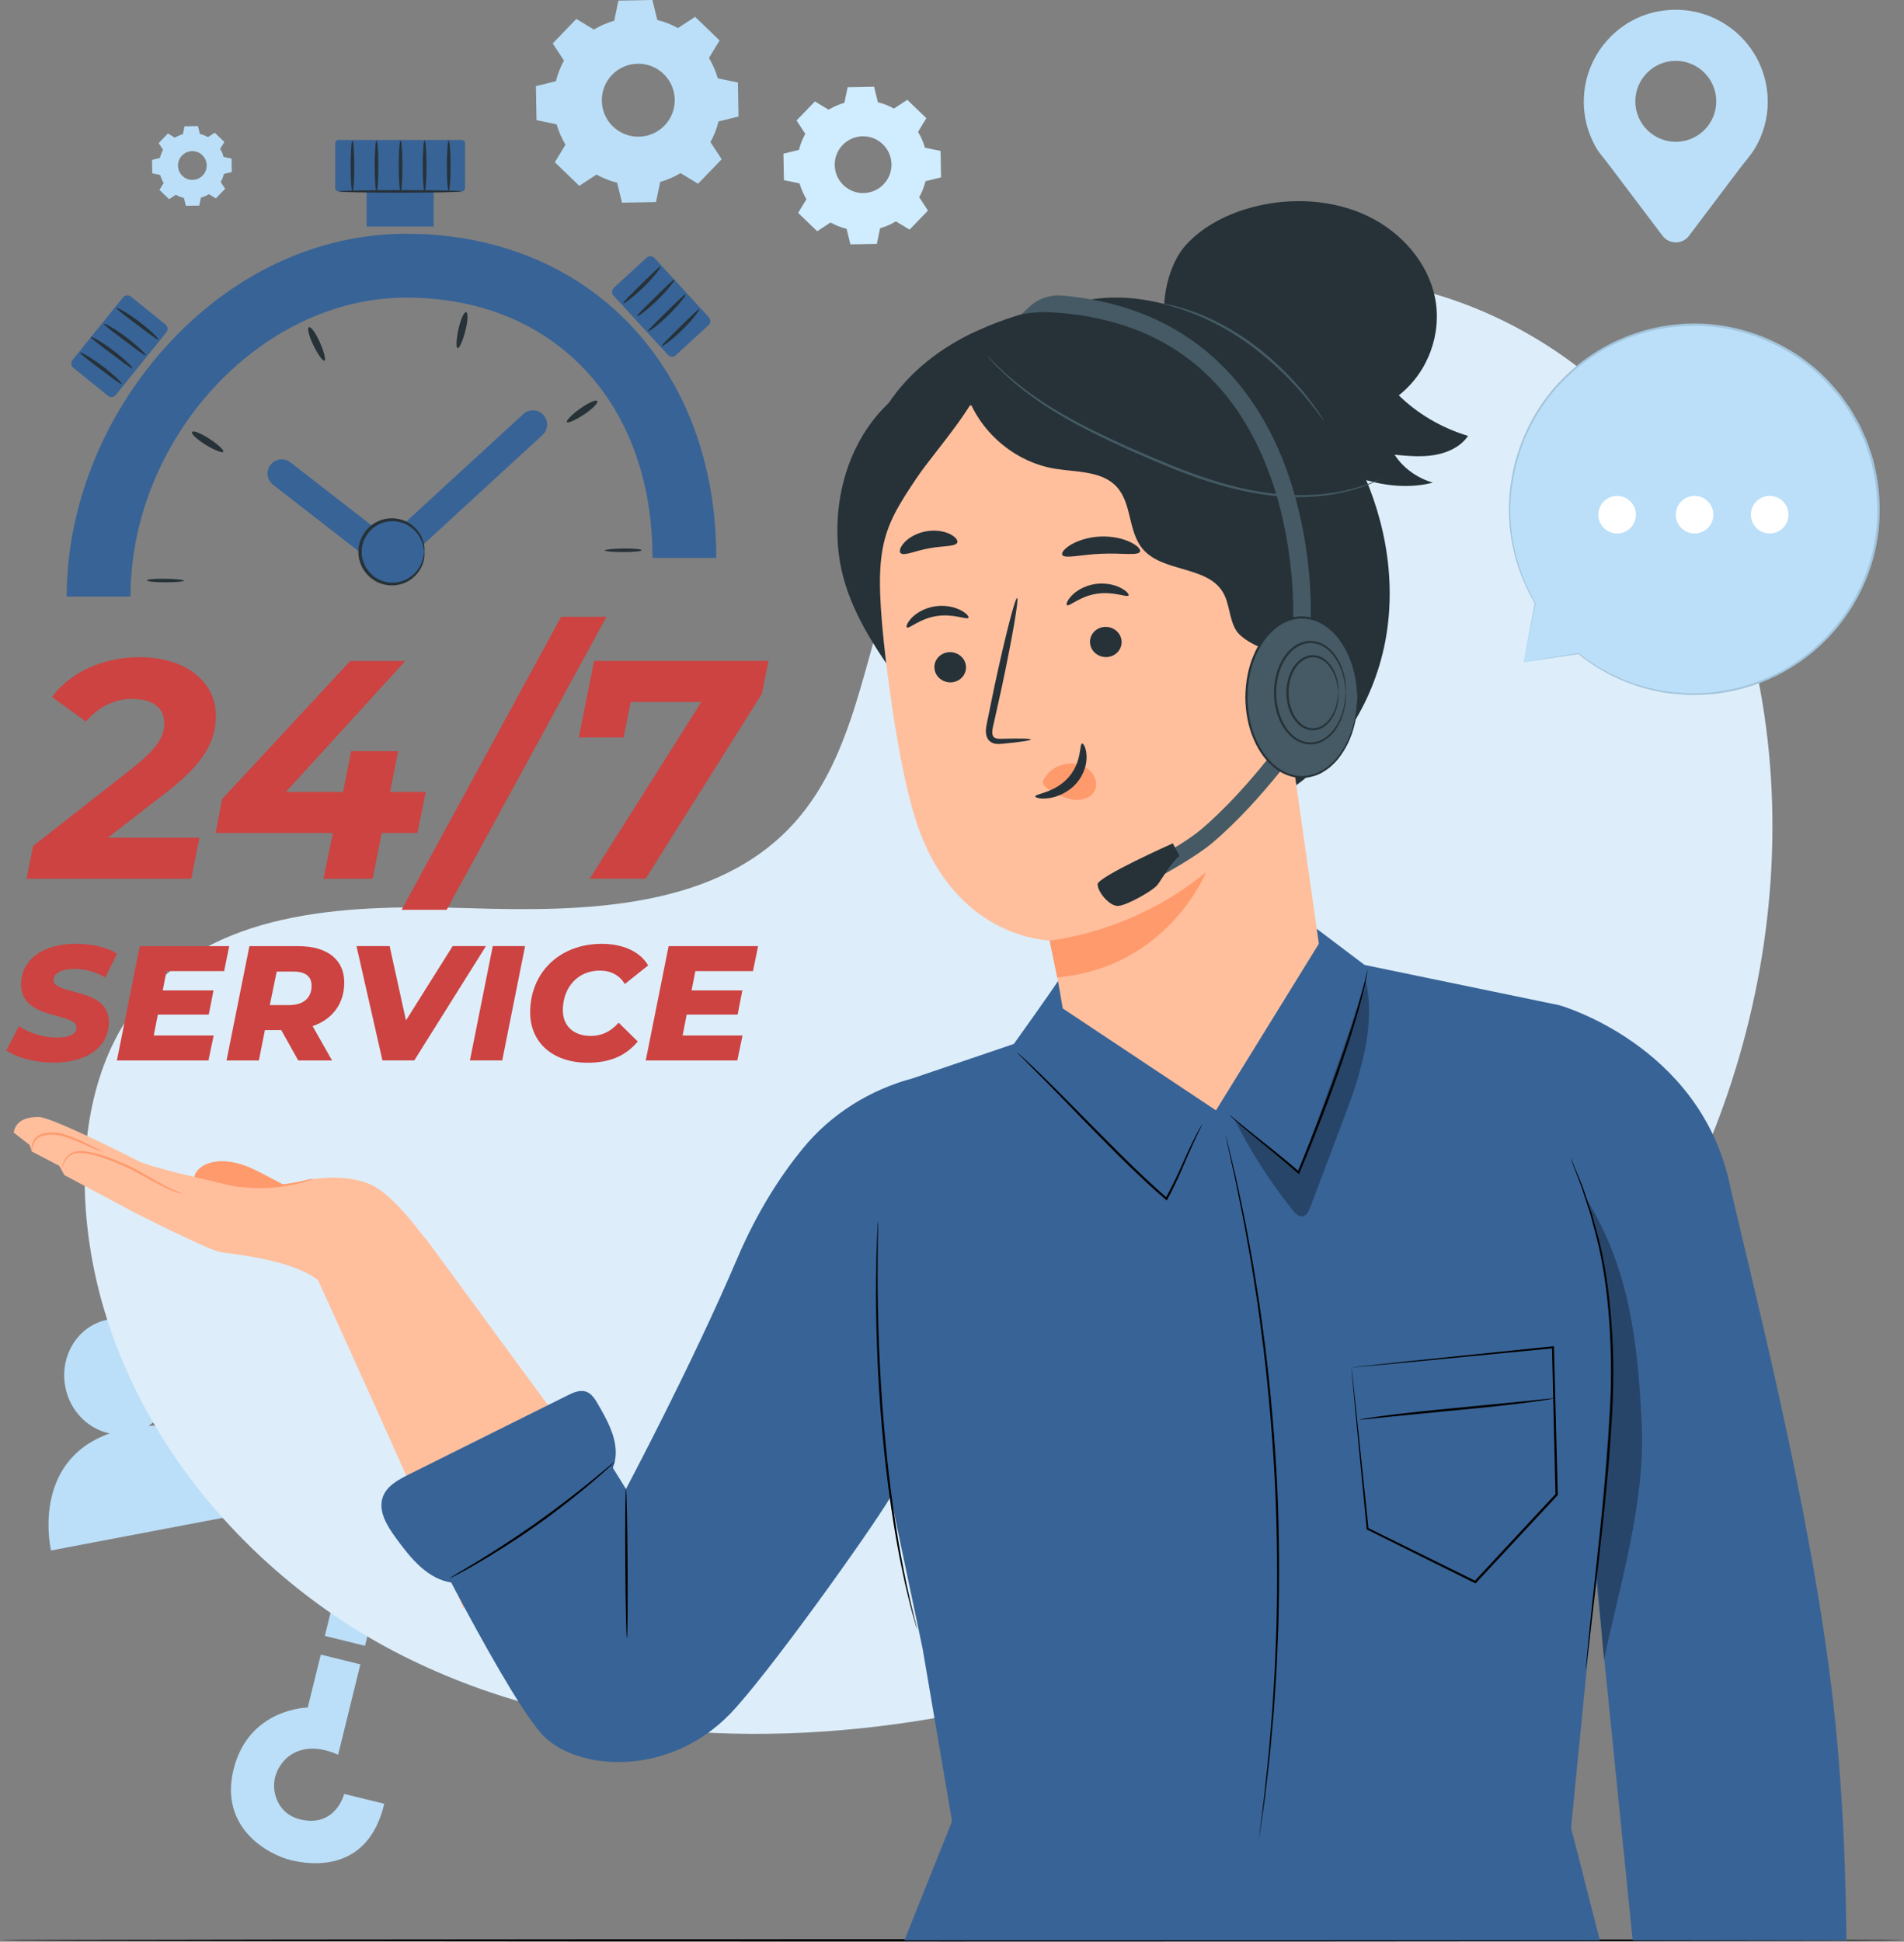 <svg width="360" height="367" viewBox="0 0 360 367" fill="none" xmlns="http://www.w3.org/2000/svg">
<rect x="0" y="0" width="360" height="367" fill="#808080" stroke="none"/>
<g clip-path="url(#clip0_92_97)">
<path d="M112.291 5.589C113.508 4.852 114.8 4.298 116.133 3.917L116.928 0.116L123.354 0L124.281 3.776C125.631 4.107 126.939 4.62 128.181 5.308L131.427 3.18L136.056 7.643L134.044 10.963C134.781 12.181 135.335 13.472 135.716 14.805L139.517 15.6L139.633 22.026L135.857 22.953C135.526 24.303 135.012 25.611 134.325 26.853L136.453 30.099L131.99 34.728L128.67 32.716C127.452 33.453 126.161 34.008 124.827 34.389L124.033 38.189L117.607 38.305L116.68 34.529C115.33 34.198 114.022 33.685 112.779 32.998L109.534 35.126L104.905 30.662L106.917 27.342C106.18 26.125 105.625 24.833 105.244 23.5L101.444 22.705L101.328 16.279L105.104 15.352C105.435 14.002 105.948 12.694 106.635 11.452L104.507 8.206L108.97 3.577L112.291 5.589ZM115.719 14.151C113.078 16.892 113.152 21.256 115.893 23.906C118.634 26.547 122.998 26.473 125.647 23.732C128.289 20.991 128.214 16.627 125.473 13.977C122.733 11.336 118.369 11.41 115.719 14.151Z" fill="#BBDFF8"/>
<path d="M113.815 218.844C114.518 218.421 115.264 218.098 116.034 217.883L116.489 215.689L120.199 215.622L120.729 217.8C121.507 217.991 122.261 218.289 122.981 218.686L124.852 217.461L127.519 220.036L126.359 221.949C126.782 222.653 127.105 223.398 127.32 224.168L129.514 224.623L129.58 228.333L127.403 228.863C127.212 229.641 126.914 230.395 126.517 231.115L127.742 232.986L125.167 235.653L123.254 234.494C122.55 234.916 121.805 235.239 121.035 235.454L120.58 237.648L116.87 237.715L116.34 235.537C115.562 235.346 114.808 235.048 114.088 234.651L112.216 235.876L109.55 233.301L110.709 231.388C110.287 230.685 109.964 229.939 109.749 229.169L107.555 228.714L107.488 225.004L109.666 224.474C109.856 223.696 110.155 222.942 110.552 222.222L109.327 220.351L111.902 217.684L113.815 218.844ZM115.794 223.779C114.27 225.36 114.311 227.877 115.893 229.401C117.474 230.925 119.992 230.883 121.515 229.302C123.039 227.72 122.998 225.203 121.416 223.679C119.834 222.156 117.317 222.197 115.794 223.779Z" fill="#E0E0E0"/>
<path d="M33.064 26.025C33.544 25.736 34.049 25.52 34.579 25.371L34.894 23.872L37.427 23.831L37.792 25.313C38.322 25.446 38.835 25.645 39.324 25.918L40.599 25.081L42.42 26.837L41.626 28.145C41.915 28.625 42.131 29.131 42.28 29.66L43.779 29.975L43.82 32.509L42.338 32.873C42.205 33.403 42.007 33.917 41.733 34.405L42.569 35.68L40.814 37.502L39.506 36.707C39.026 36.997 38.52 37.212 37.99 37.361L37.676 38.86L35.142 38.901L34.778 37.419C34.248 37.287 33.734 37.088 33.246 36.815L31.971 37.651L30.149 35.896L30.944 34.587C30.654 34.107 30.439 33.602 30.29 33.072L28.791 32.757L28.75 30.224L30.232 29.859C30.364 29.329 30.563 28.816 30.836 28.327L30 27.052L31.755 25.23L33.064 26.025ZM34.413 29.395C33.37 30.472 33.403 32.194 34.48 33.238C35.556 34.281 37.278 34.248 38.322 33.171C39.365 32.095 39.332 30.373 38.255 29.329C37.179 28.286 35.457 28.319 34.413 29.395Z" fill="#BBDFF8"/>
<path d="M156.666 20.734C157.61 20.163 158.62 19.732 159.655 19.434L160.268 16.478L165.269 16.387L165.99 19.326C167.041 19.583 168.06 19.981 169.02 20.519L171.546 18.863L175.148 22.341L173.583 24.924C174.154 25.868 174.585 26.878 174.883 27.913L177.839 28.526L177.93 33.528L174.991 34.248C174.734 35.3 174.336 36.318 173.798 37.279L175.454 39.804L171.977 43.406L169.393 41.841C168.449 42.412 167.439 42.843 166.404 43.141L165.791 46.097L160.79 46.188L160.069 43.249C159.018 42.992 157.999 42.594 157.039 42.056L154.513 43.712L150.911 40.235L152.476 37.651C151.905 36.707 151.474 35.697 151.176 34.662L148.22 34.049L148.129 29.048L151.068 28.327C151.325 27.276 151.723 26.257 152.261 25.297L150.605 22.771L154.083 19.169L156.666 20.734ZM159.332 27.4C157.271 29.528 157.337 32.931 159.465 34.985C161.593 37.047 164.996 36.98 167.05 34.852C169.112 32.724 169.045 29.321 166.917 27.267C164.789 25.206 161.386 25.272 159.332 27.4Z" fill="#D0ECFF"/>
<path d="M288.863 144.162C290.08 143.425 291.372 142.871 292.705 142.49L293.5 138.689L299.917 138.573L300.845 142.341C302.194 142.672 303.503 143.185 304.745 143.872L307.991 141.744L312.611 146.208L310.599 149.528C311.336 150.745 311.891 152.037 312.272 153.37L316.072 154.165L316.188 160.582L312.421 161.51C312.089 162.851 311.576 164.168 310.889 165.402L313.017 168.648L308.554 173.268L305.233 171.256C304.016 171.993 302.724 172.548 301.391 172.929L300.596 176.729L294.179 176.845L293.251 173.078C291.91 172.746 290.593 172.233 289.36 171.546L286.114 173.674L281.493 169.211L283.505 165.89C282.768 164.673 282.214 163.381 281.833 162.048L278.032 161.253L277.916 154.836L281.684 153.908C282.015 152.567 282.528 151.25 283.215 150.017L281.087 146.771L285.551 142.15L288.871 144.162H288.863ZM292.283 152.716C289.641 155.457 289.716 159.812 292.456 162.454C295.197 165.095 299.553 165.021 302.194 162.28C304.836 159.539 304.761 155.184 302.02 152.542C299.28 149.901 294.924 149.975 292.283 152.716Z" fill="#E0E0E0"/>
<path d="M334.24 19.235C334.24 8.529 324.56 0.083 313.481 2.161C306.509 3.469 300.952 9.166 299.727 16.155C298.965 20.527 299.868 24.634 301.855 28.021H301.847L301.896 28.087C302.567 29.213 303.395 30.017 304.24 31.192L314.342 44.565C315.601 46.23 318.101 46.23 319.352 44.565L329.28 31.408C329.28 31.408 331.135 29.197 331.805 28.062L331.838 28.013C333.354 25.429 334.24 22.44 334.24 19.227V19.235ZM316.851 26.804C312.628 26.804 309.2 23.376 309.2 19.153C309.2 14.93 312.628 11.502 316.851 11.502C321.074 11.502 324.502 14.93 324.502 19.153C324.502 23.376 321.074 26.804 316.851 26.804Z" fill="#BBDFF8"/>
<path d="M28.087 269.495C31.524 267.201 33.428 262.829 32.567 258.283C31.433 252.33 25.984 248.363 20.403 249.423C14.822 250.483 11.212 256.172 12.346 262.125C13.224 266.713 16.66 270.091 20.743 270.927C5.656 276.293 9.647 293.053 9.647 293.053L46.445 286.064C46.445 286.064 43.961 268.824 28.096 269.495H28.087Z" fill="#BBDFF8"/>
<path d="M72.653 340.93L65.076 339.067C65.076 339.067 63.511 345.426 56.87 343.911C53.425 343.124 52.2 340.442 51.902 338.537C51.554 336.326 52.374 334.115 53.955 332.534C55.761 330.729 59.048 329.503 63.933 331.656L68.14 314.582L60.654 312.735L58.187 322.738C58.187 322.738 47.016 322.862 44.16 334.438C41.427 345.518 50.726 350.535 54.982 351.579C58.236 352.382 69.506 354.32 72.653 340.922V340.93Z" fill="#BBDFF8"/>
<path d="M61.421 309.202L69.019 311.074L70.768 303.975L63.17 302.103L61.421 309.202Z" fill="#BBDFF8"/>
<path d="M321.604 96.343L319.683 93.18C303.519 66.55 274.306 50.494 243.494 52.44C239.536 52.688 235.595 53.227 231.703 54.063C203.69 60.058 179.321 81.239 169.219 108.366C163.282 124.322 161.617 142.688 150.348 155.349C135.675 171.827 110.767 172.349 88.865 171.662C66.964 170.983 42.04 171.562 27.433 188.107C18.291 198.465 15.385 213.205 16.122 227.083C18.076 263.823 43.671 296.671 76.23 313C108.788 329.329 147.118 330.795 182.749 323.608C232.663 313.547 280.135 285.915 308.67 243.229C337.204 200.552 344.424 142.399 321.595 96.335L321.604 96.343Z" fill="#DDEEFA"/>
<path d="M360 366.74C360 366.856 279.407 366.956 180.008 366.956C80.61 366.956 0 366.856 0 366.74C0 366.624 80.577 366.525 180.008 366.525C279.44 366.525 360 366.624 360 366.74Z" fill="black"/>
<path d="M20.42 158.33H37.701L36.169 166.089H5.018L6.252 159.912L25.007 145.214C29.652 141.513 31.06 139.335 31.06 136.627C31.06 133.919 29.006 132.098 25.007 132.098C21.711 132.098 18.54 133.63 16.246 136.387L9.837 131.742C13.133 127.212 19.302 124.215 26.415 124.215C35.117 124.215 40.814 128.86 40.814 135.269C40.814 140.146 38.579 144.262 31.35 149.851L20.411 158.314L20.42 158.33Z" fill="#CC4341"/>
<path d="M78.921 157.444H72.164L70.458 166.089H61.168L62.931 157.444H40.765L41.998 151.035L66.219 124.935H76.627L54.055 149.685H64.869L66.401 141.985H75.278L73.746 149.685H80.502L78.913 157.444H78.921Z" fill="#CC4341"/>
<path d="M106.081 116.588H114.667L84.452 171.968H75.932L106.089 116.588H106.081Z" fill="#CC4341"/>
<path d="M145.297 124.935L144.063 131.104L122.078 166.081H111.496L132.603 132.686H119.255L117.905 139.384H109.442L112.324 124.919H145.305L145.297 124.935Z" fill="#CC4341"/>
<path d="M1.176 198.548L3.585 193.977C5.78 195.368 8.305 196.105 10.781 196.105C13.257 196.105 14.482 195.368 14.482 194.193C14.482 191.295 3.991 192.893 3.991 186.103C3.991 181.441 7.974 178.385 14.367 178.385C17.422 178.385 20.204 179.031 22.142 180.24L19.923 184.778C18.225 183.701 16.122 183.138 13.994 183.138C11.46 183.138 10.102 184.066 10.102 185.233C10.069 188.198 20.593 186.5 20.593 193.166C20.593 197.795 16.519 200.85 10.193 200.85C6.492 200.85 3.122 199.865 1.184 198.54L1.176 198.548Z" fill="#CC4341"/>
<path d="M31.482 183.552L30.77 187.196H40.367L39.473 191.766H29.843L29.073 195.716H40.4L39.415 200.436H22.101L26.423 178.832H43.34L42.379 183.552H31.482Z" fill="#CC4341"/>
<path d="M59.105 193.953L62.782 200.436H56.389L53.177 194.698H50.088L48.945 200.436H42.834L47.157 178.832H56.389C61.913 178.832 65.092 181.391 65.092 185.713C65.092 189.696 62.873 192.661 59.105 193.953ZM55.528 183.643H52.316L51.016 189.97H54.659C57.342 189.97 58.915 188.67 58.915 186.293C58.915 184.471 57.615 183.635 55.52 183.635L55.528 183.643Z" fill="#CC4341"/>
<path d="M91.88 178.824L78.333 200.428H72.313L67.403 178.824H73.671L76.76 192.868L85.587 178.824H91.88Z" fill="#CC4341"/>
<path d="M93.171 178.824H99.282L94.96 200.428H88.849L93.171 178.824Z" fill="#CC4341"/>
<path d="M100.243 191.361C100.243 183.859 105.766 178.394 113.789 178.394C117.772 178.394 121.01 179.843 122.558 182.468L118.145 185.987C117.126 184.347 115.553 183.453 113.392 183.453C109.194 183.453 106.42 186.699 106.42 190.955C106.42 193.853 108.399 195.799 111.695 195.799C113.64 195.799 115.429 195.062 116.969 193.298L120.579 196.851C118.145 199.782 114.965 200.867 111.107 200.867C104.474 200.867 100.243 197.008 100.243 191.361Z" fill="#CC4341"/>
<path d="M131.476 183.552L130.764 187.196H140.361L139.467 191.766H129.837L129.067 195.716H140.394L139.409 200.436H122.095L126.417 178.832H143.334L142.374 183.552H131.476Z" fill="#CC4341"/>
<path d="M24.675 112.755H12.611C12.611 95.962 19.409 78.788 31.258 65.639C43.729 51.802 59.917 44.184 76.826 44.184C111.33 44.184 135.434 69.373 135.434 105.443H123.37C123.37 76.023 104.664 56.249 76.826 56.249C48.987 56.249 24.675 83.177 24.675 112.755Z" fill="#386396"/>
<path d="M31.292 109.393C33.221 109.426 34.778 109.583 34.778 109.757C34.778 109.923 33.213 110.063 31.283 110.063C29.354 110.063 27.797 109.906 27.797 109.699C27.797 109.5 29.362 109.36 31.292 109.393Z" fill="#263238"/>
<path d="M39.622 82.953C41.237 84.005 42.396 85.098 42.214 85.388C42.032 85.678 40.549 85.09 38.91 84.088C37.27 83.078 36.103 81.993 36.318 81.653C36.533 81.314 38.016 81.902 39.622 82.953Z" fill="#263238"/>
<path d="M60.489 64.728C61.267 66.492 61.656 68.032 61.35 68.173C61.043 68.314 60.116 67.022 59.271 65.291C58.427 63.561 58.038 62.012 58.41 61.846C58.774 61.673 59.71 62.964 60.489 64.728Z" fill="#263238"/>
<path d="M87.98 62.559C87.499 64.43 86.845 65.879 86.522 65.805C86.2 65.73 86.266 64.14 86.68 62.252C87.085 60.373 87.74 58.915 88.137 59.015C88.534 59.106 88.46 60.696 87.98 62.567V62.559Z" fill="#263238"/>
<path d="M110.436 78.333C108.83 79.401 107.372 80.047 107.19 79.774C107 79.5 108.117 78.366 109.683 77.24C111.248 76.114 112.697 75.468 112.928 75.799C113.16 76.13 112.042 77.273 110.444 78.333H110.436Z" fill="#263238"/>
<path d="M117.83 104.35C115.901 104.35 114.336 104.209 114.336 104.035C114.336 103.861 115.893 103.704 117.822 103.679C119.751 103.654 121.316 103.795 121.316 103.994C121.316 104.193 119.76 104.35 117.83 104.35Z" fill="#263238"/>
<path d="M73.53 107.927C72.951 107.927 72.371 107.737 71.891 107.364L51.62 91.615C50.453 90.704 50.237 89.023 51.148 87.855C52.059 86.688 53.74 86.472 54.907 87.383L73.381 101.733L98.934 78.275C100.019 77.265 101.717 77.331 102.727 78.416C103.737 79.5 103.671 81.198 102.586 82.208L75.368 107.215C74.855 107.687 74.201 107.935 73.538 107.935L73.53 107.927Z" fill="#386396"/>
<path d="M87.284 26.448H64.033C63.671 26.448 63.378 26.741 63.378 27.102V35.523C63.378 35.884 63.671 36.177 64.033 36.177H87.284C87.645 36.177 87.938 35.884 87.938 35.523V27.102C87.938 26.741 87.645 26.448 87.284 26.448Z" fill="#386396"/>
<path d="M82.001 31.308H69.307V42.818H82.001V31.308Z" fill="#386396"/>
<path d="M23.256 56.224L13.721 68.033C13.35 68.492 13.422 69.165 13.881 69.535L20.401 74.8C20.86 75.171 21.532 75.099 21.903 74.64L31.438 62.831C31.809 62.372 31.737 61.7 31.278 61.329L24.758 56.064C24.299 55.694 23.627 55.766 23.256 56.224Z" fill="#386396"/>
<path d="M87.284 36.177C87.284 36.31 82.076 36.426 75.658 36.426C69.241 36.426 64.033 36.318 64.033 36.177C64.033 36.036 69.241 35.929 75.658 35.929C82.076 35.929 87.284 36.036 87.284 36.177Z" fill="#263238"/>
<path d="M23.044 72.603C22.912 72.752 21.156 71.41 18.987 69.779C16.817 68.14 15.046 66.823 15.153 66.657C15.252 66.5 17.215 67.568 19.401 69.224C21.595 70.872 23.16 72.462 23.036 72.603H23.044Z" fill="#263238"/>
<path d="M25.057 69.63C24.924 69.779 23.169 68.438 20.999 66.806C18.83 65.167 17.058 63.85 17.165 63.685C17.265 63.528 19.227 64.596 21.413 66.252C23.608 67.9 25.172 69.489 25.048 69.63H25.057Z" fill="#263238"/>
<path d="M27.54 67.146C27.408 67.295 25.652 65.954 23.483 64.322C21.314 62.683 19.541 61.366 19.649 61.201C19.749 61.043 21.711 62.111 23.897 63.768C26.091 65.415 27.656 67.005 27.532 67.146H27.54Z" fill="#263238"/>
<path d="M29.942 64.173C29.809 64.322 28.054 62.981 25.884 61.35C23.715 59.71 21.943 58.394 22.051 58.228C22.15 58.071 24.112 59.139 26.298 60.795C28.493 62.443 30.058 64.033 29.933 64.173H29.942Z" fill="#263238"/>
<path d="M134.022 59.959L123.758 48.778C123.36 48.343 122.684 48.314 122.249 48.713L116.076 54.38C115.641 54.779 115.612 55.455 116.011 55.889L126.275 67.071C126.674 67.505 127.35 67.534 127.784 67.135L133.958 61.469C134.392 61.07 134.421 60.394 134.022 59.959Z" fill="#386396"/>
<path d="M117.847 57.317C117.723 57.168 119.305 55.628 121.242 53.723C123.18 51.827 124.745 50.27 124.894 50.395C125.035 50.519 123.693 52.299 121.731 54.22C119.777 56.141 117.971 57.458 117.847 57.317Z" fill="#263238"/>
<path d="M120.48 59.76C120.356 59.611 121.937 58.071 123.875 56.166C125.813 54.27 127.378 52.713 127.527 52.837C127.667 52.962 126.326 54.742 124.364 56.663C122.409 58.584 120.604 59.901 120.48 59.76Z" fill="#263238"/>
<path d="M122.575 62.584C122.451 62.434 124.033 60.894 125.97 58.99C127.908 57.094 129.473 55.537 129.622 55.661C129.763 55.785 128.421 57.566 126.459 59.487C124.505 61.408 122.699 62.724 122.575 62.584Z" fill="#263238"/>
<path d="M125.159 65.399C125.034 65.25 126.616 63.71 128.554 61.805C130.491 59.909 132.056 58.352 132.205 58.476C132.346 58.601 131.005 60.381 129.042 62.302C127.088 64.223 125.283 65.54 125.159 65.399Z" fill="#263238"/>
<path d="M66.641 36.161C66.45 36.161 66.293 34.016 66.293 31.366C66.293 28.716 66.45 26.572 66.641 26.572C66.831 26.572 66.989 28.716 66.989 31.366C66.989 34.016 66.831 36.161 66.641 36.161Z" fill="#263238"/>
<path d="M71.195 36.161C71.004 36.161 70.847 34.016 70.847 31.366C70.847 28.716 71.004 26.572 71.195 26.572C71.385 26.572 71.543 28.716 71.543 31.366C71.543 34.016 71.385 36.161 71.195 36.161Z" fill="#263238"/>
<path d="M75.741 36.161C75.55 36.161 75.393 34.016 75.393 31.366C75.393 28.716 75.55 26.572 75.741 26.572C75.931 26.572 76.089 28.716 76.089 31.366C76.089 34.016 75.931 36.161 75.741 36.161Z" fill="#263238"/>
<path d="M80.287 36.161C80.097 36.161 79.939 34.016 79.939 31.366C79.939 28.716 80.097 26.572 80.287 26.572C80.478 26.572 80.635 28.716 80.635 31.366C80.635 34.016 80.478 36.161 80.287 36.161Z" fill="#263238"/>
<path d="M84.841 36.161C84.651 36.161 84.494 34.016 84.494 31.366C84.494 28.716 84.651 26.572 84.841 26.572C85.032 26.572 85.189 28.716 85.189 31.366C85.189 34.016 85.032 36.161 84.841 36.161Z" fill="#263238"/>
<path d="M78.449 108.62C80.822 106.247 80.822 102.399 78.449 100.025C76.075 97.651 72.227 97.651 69.853 100.025C67.48 102.399 67.48 106.247 69.853 108.62C72.227 110.994 76.075 110.994 78.449 108.62Z" fill="#386396"/>
<path d="M80.229 104.325C80.171 104.325 80.179 103.787 79.922 102.868C79.666 101.974 79.045 100.665 77.695 99.663C76.387 98.661 74.25 98.106 72.18 98.877C70.127 99.589 68.363 101.766 68.388 104.317C68.363 106.859 70.135 109.045 72.18 109.757C74.25 110.535 76.387 109.981 77.695 108.97C79.045 107.969 79.666 106.669 79.922 105.766C80.179 104.855 80.171 104.309 80.229 104.309C80.254 104.309 80.262 104.441 80.27 104.698C80.278 104.954 80.254 105.335 80.154 105.816C79.964 106.768 79.376 108.184 77.96 109.31C76.594 110.436 74.267 111.107 71.982 110.279C69.713 109.534 67.734 107.124 67.758 104.3C67.734 101.477 69.713 99.075 71.982 98.322C74.267 97.502 76.594 98.173 77.96 99.291C79.376 100.417 79.964 101.833 80.154 102.785C80.254 103.265 80.278 103.646 80.27 103.911C80.27 104.168 80.245 104.3 80.229 104.3V104.325Z" fill="#263238"/>
<path d="M288.084 125.159L298.468 123.519C303.329 127.436 309.299 130.102 315.948 130.947C335.067 133.365 352.531 119.801 354.949 100.657C357.367 81.513 343.828 64.024 324.709 61.606C305.589 59.188 288.126 72.752 285.708 91.896C284.698 99.895 286.478 107.588 290.279 114.03L290.262 114.013L288.076 125.159H288.084Z" fill="#BBDFF8"/>
<path d="M288.084 125.159C288.084 125.159 288.118 124.927 288.209 124.455C288.3 123.966 288.432 123.262 288.606 122.335C288.962 120.431 289.492 117.64 290.179 113.997C290.188 113.947 290.237 113.914 290.287 113.922C290.304 113.922 290.32 113.939 290.337 113.947L290.353 113.964L290.213 114.079C287.919 110.213 285.609 104.615 285.327 97.618C285.253 95.879 285.327 94.066 285.534 92.203C285.84 90.356 286.089 88.418 286.71 86.514C287.811 82.672 289.649 78.755 292.332 75.186C295.007 71.609 298.534 68.38 302.741 65.929C306.947 63.478 311.841 61.813 317.041 61.308C322.233 60.778 327.706 61.499 332.848 63.469C337.966 65.448 342.826 68.62 346.577 72.967L347.993 74.623C348.432 75.195 348.83 75.799 349.244 76.387C350.121 77.53 350.751 78.83 351.471 80.055C351.835 80.668 352.076 81.347 352.374 81.984C352.647 82.639 352.986 83.26 353.202 83.939C353.624 85.288 354.171 86.588 354.419 87.963C355.727 93.387 355.702 98.976 354.543 104.126C353.359 109.285 351.016 113.972 347.985 117.855C344.946 121.739 341.228 124.811 337.278 126.989C333.329 129.175 329.172 130.466 325.181 131.021C323.185 131.344 321.231 131.344 319.343 131.361C317.463 131.203 315.642 131.137 313.928 130.781C307.03 129.489 301.83 126.401 298.402 123.602L298.468 123.619C295.081 124.132 292.481 124.521 290.701 124.794C289.84 124.919 289.177 125.018 288.722 125.084C288.283 125.15 288.068 125.175 288.068 125.175C288.068 125.175 288.308 125.126 288.755 125.051C289.219 124.977 289.881 124.861 290.751 124.712C292.506 124.422 295.09 123.991 298.435 123.445C298.46 123.445 298.485 123.445 298.501 123.461C301.938 126.219 307.121 129.258 313.969 130.508C315.667 130.856 317.48 130.914 319.343 131.063C321.206 131.038 323.152 131.03 325.123 130.698C329.073 130.135 333.188 128.843 337.088 126.674C340.988 124.513 344.665 121.457 347.654 117.615C350.643 113.773 352.962 109.136 354.121 104.035C355.255 98.935 355.28 93.42 353.98 88.062C353.732 86.704 353.185 85.413 352.779 84.088C352.572 83.425 352.233 82.804 351.96 82.158C351.662 81.529 351.421 80.858 351.065 80.254C350.353 79.037 349.732 77.761 348.863 76.627C348.449 76.047 348.06 75.451 347.621 74.888L346.23 73.257C342.528 68.959 337.726 65.829 332.675 63.867C327.599 61.921 322.192 61.201 317.058 61.722C311.924 62.219 307.08 63.85 302.915 66.268C298.741 68.686 295.255 71.874 292.597 75.402C289.931 78.937 288.101 82.796 287 86.605C286.379 88.493 286.13 90.414 285.816 92.244C285.592 94.091 285.518 95.887 285.584 97.618C285.832 104.557 288.093 110.138 290.337 113.997C290.362 114.038 290.345 114.096 290.304 114.121C290.27 114.146 290.221 114.137 290.188 114.104L290.171 114.088L290.328 114.038C289.6 117.64 289.037 120.406 288.656 122.285C288.465 123.221 288.316 123.933 288.217 124.422C288.118 124.902 288.06 125.159 288.06 125.159H288.084Z" fill="#A2C4DC"/>
<path d="M331.052 97.278C331.052 95.316 332.642 93.726 334.604 93.726C336.567 93.726 338.156 95.316 338.156 97.278C338.156 99.241 336.567 100.831 334.604 100.831C332.642 100.831 331.052 99.241 331.052 97.278Z" fill="white"/>
<path d="M316.851 97.278C316.851 95.316 318.44 93.726 320.403 93.726C322.365 93.726 323.955 95.316 323.955 97.278C323.955 99.241 322.365 100.831 320.403 100.831C318.44 100.831 316.851 99.241 316.851 97.278Z" fill="white"/>
<path d="M302.683 99.059C301.706 97.361 302.286 95.192 303.983 94.207C305.681 93.229 307.85 93.809 308.835 95.507C309.812 97.204 309.233 99.374 307.535 100.359C305.838 101.336 303.668 100.756 302.683 99.059Z" fill="white"/>
<path d="M54.601 224.408C52.415 223.373 48.755 221.212 46.486 220.367C44.217 219.523 41.684 219.117 39.39 219.887C38.048 220.334 36.715 221.402 36.707 222.81L45.608 229.335L54.593 226.967V224.4L54.601 224.408Z" fill="#FF9A6C"/>
<path d="M44.863 224.317C44.863 224.317 28.866 220.847 26.232 219.481C23.599 218.107 9.63 211.118 7.32 211.118C5.01 211.118 3.006 211.747 2.583 214.066L5.622 216.434L6.012 217.643L11.212 220.351L12.164 222.098L25.396 229.169C25.396 229.169 39.291 236.224 41.609 236.646C43.928 237.069 55.504 238.013 60.455 242.227L80.329 234.071C80.329 234.071 74.59 225.915 70.168 223.911C66.227 222.123 59.611 222.123 54.982 224.01L44.863 224.325V224.317Z" fill="#FFBF9D"/>
<path d="M58.162 237.681C58.162 237.681 83.458 292.846 87.532 303.892C87.532 303.892 115.81 299.246 116.779 283.547L80.328 233.872L58.162 237.681Z" fill="#FFBF9D"/>
<path d="M34.662 225.559C34.662 225.559 34.571 225.567 34.388 225.559C34.206 225.551 33.958 225.493 33.627 225.41C32.981 225.228 32.07 224.872 30.994 224.35C29.917 223.828 28.667 223.141 27.292 222.371C26.605 221.99 25.884 221.584 25.131 221.187C24.386 220.789 23.558 220.466 22.73 220.102C21.065 219.382 19.459 218.752 17.944 218.363C16.445 217.991 15.004 217.709 13.919 218.073C12.826 218.446 12.338 219.382 12.064 219.953C11.783 220.549 11.684 220.905 11.642 220.897C11.626 220.897 11.642 220.798 11.684 220.632C11.717 220.458 11.791 220.21 11.915 219.895C12.04 219.58 12.213 219.2 12.503 218.802C12.793 218.413 13.232 218.015 13.828 217.792C14.416 217.56 15.112 217.535 15.824 217.593C16.536 217.659 17.281 217.792 18.051 217.982C19.6 218.363 21.239 218.993 22.912 219.713C23.74 220.077 24.576 220.408 25.338 220.823C26.1 221.228 26.82 221.642 27.499 222.031C28.865 222.818 30.091 223.53 31.142 224.085C32.194 224.64 33.072 225.037 33.693 225.261C34.314 225.493 34.678 225.534 34.67 225.584L34.662 225.559Z" fill="#FF9A6C"/>
<path d="M19.409 217.635C19.393 217.684 18.515 217.436 17.174 216.856C15.841 216.252 14.019 215.407 11.915 214.761C10.88 214.447 9.821 214.43 8.893 214.505C7.957 214.579 7.179 214.952 6.757 215.498C6.335 216.045 6.21 216.624 6.128 217.014C6.07 217.411 6.036 217.635 6.012 217.635C5.987 217.635 5.962 217.411 5.962 216.997C5.995 216.591 6.07 215.962 6.517 215.316C6.749 215.01 7.071 214.712 7.477 214.505C7.883 214.298 8.355 214.173 8.852 214.115C9.829 214.008 10.938 214.024 12.04 214.356C14.193 215.026 16.014 215.929 17.306 216.591C18.606 217.237 19.442 217.577 19.418 217.643L19.409 217.635Z" fill="#FF9A6C"/>
<path d="M59.288 222.76C59.288 222.76 59.064 222.884 58.642 223.042C58.22 223.199 57.59 223.398 56.804 223.605C55.23 224.019 53.003 224.433 50.519 224.54C48.035 224.648 45.774 224.433 44.176 224.151C43.373 224.011 42.727 223.878 42.296 223.754C41.858 223.638 41.617 223.555 41.626 223.53C41.642 223.464 42.628 223.654 44.226 223.853C45.824 224.052 48.051 224.218 50.502 224.11C52.953 224.002 55.156 223.646 56.737 223.307C58.311 222.967 59.28 222.694 59.296 222.76H59.288Z" fill="#FF9A6C"/>
<path d="M294.857 190.003L258.018 182.385L248.959 175.553L200.345 184.927C199.566 186.351 191.692 197.314 191.692 197.314L172.556 203.815C164.366 206.017 157.071 210.621 151.788 217.08C147.747 222.015 143.251 228.821 139.392 237.864C130.781 258.076 118.352 281.427 118.352 281.427L110.56 268.882L77.728 284.342C77.728 284.342 96.963 323.127 103.331 328.659C110.411 334.811 126.682 335.523 137.935 324.046C144.717 317.124 164.316 289.765 168.407 282.917L174.435 311.559L180.008 344.251L170.999 366.74H302.492L297.052 345.484C297.052 345.484 302.409 290.055 303.891 279.746C307.377 255.41 294.866 190.003 294.866 190.003H294.857Z" fill="#386396"/>
<path d="M294.858 190.003C294.858 190.003 321.189 197.389 326.986 223.555C330.497 239.412 342.42 284.615 346.619 321.827C349.111 343.953 349.036 364.397 349.111 366.74H308.703L291.57 197.389L294.858 190.003Z" fill="#386396"/>
<path d="M227.322 212.476C227.322 212.476 227.298 212.575 227.215 212.749C227.115 212.956 226.991 213.205 226.842 213.511C226.519 214.182 226.039 215.159 225.476 216.409C224.317 218.901 222.934 222.586 220.723 226.693L220.607 226.9L220.425 226.743C217.692 224.416 214.728 221.617 211.664 218.595C206.249 213.213 201.487 208.203 197.977 204.651C196.238 202.904 194.822 201.479 193.803 200.453C193.331 199.989 192.95 199.608 192.661 199.318C192.404 199.053 192.271 198.913 192.28 198.904C192.288 198.896 192.437 199.012 192.719 199.26C193.025 199.534 193.422 199.89 193.919 200.337C194.946 201.289 196.412 202.68 198.192 204.436C201.769 207.938 206.555 212.915 211.971 218.289C215.026 221.311 217.982 224.11 220.682 226.453L220.383 226.503C222.611 222.445 224.043 218.777 225.269 216.31C225.865 215.068 226.37 214.099 226.735 213.453C226.908 213.155 227.049 212.915 227.165 212.716C227.264 212.55 227.322 212.468 227.331 212.476H227.322Z" fill="black"/>
<path d="M258.573 183.312C258.573 183.312 258.556 183.511 258.498 183.892C258.424 184.314 258.316 184.861 258.192 185.54C257.894 186.964 257.397 189.017 256.685 191.518C255.261 196.528 252.942 203.343 250.094 210.762C248.586 214.687 247.096 218.396 245.705 221.684L245.597 221.932L245.39 221.75C241.639 218.438 238.277 215.829 236 213.892C234.858 212.931 233.963 212.153 233.359 211.606C233.086 211.35 232.862 211.143 232.68 210.977C232.531 210.828 232.456 210.754 232.464 210.745C232.464 210.745 232.564 210.803 232.721 210.927C232.912 211.085 233.152 211.275 233.442 211.515C234.104 212.054 235.015 212.791 236.149 213.718C238.468 215.606 241.863 218.164 245.655 221.468L245.341 221.535C246.707 218.239 248.189 214.529 249.696 210.613C252.536 203.202 254.896 196.42 256.395 191.435C257.14 188.943 257.678 186.914 258.034 185.498C258.192 184.827 258.324 184.281 258.424 183.867C258.515 183.494 258.573 183.304 258.589 183.304L258.573 183.312Z" fill="black"/>
<path d="M173.392 307.9C173.392 307.9 173.359 307.842 173.318 307.709C173.268 307.56 173.218 307.37 173.144 307.146C172.995 306.616 172.779 305.887 172.523 304.968C172.241 304.024 171.968 302.857 171.637 301.499C171.289 300.141 170.949 298.592 170.593 296.862C169.119 289.981 167.654 280.351 166.735 269.652C165.799 258.946 165.592 249.216 165.642 242.186C165.666 238.667 165.741 235.818 165.832 233.856C165.882 232.904 165.915 232.15 165.94 231.595C165.956 231.355 165.973 231.165 165.981 231.007C165.989 230.875 166.006 230.809 166.006 230.809C166.006 230.809 166.023 230.875 166.023 231.007C166.023 231.165 166.023 231.364 166.023 231.595C166.023 232.15 166.006 232.904 165.989 233.856C165.948 235.818 165.923 238.667 165.931 242.178C165.965 249.208 166.221 258.921 167.149 269.611C168.059 280.293 169.484 289.914 170.875 296.804C171.214 298.526 171.529 300.083 171.852 301.441C172.158 302.799 172.415 303.975 172.672 304.927C172.904 305.854 173.086 306.591 173.218 307.121C173.268 307.353 173.318 307.543 173.351 307.693C173.376 307.825 173.392 307.891 173.384 307.891L173.392 307.9Z" fill="black"/>
<path d="M297.044 219.034C297.044 219.034 297.085 219.108 297.159 219.258C297.234 219.431 297.333 219.655 297.449 219.937C297.706 220.566 298.07 221.452 298.534 222.57C298.766 223.141 299.039 223.779 299.304 224.482C299.544 225.195 299.809 225.973 300.091 226.801C300.372 227.637 300.67 228.523 300.993 229.467C301.258 230.428 301.532 231.446 301.83 232.514C304.297 241.035 305.548 253.365 304.835 266.853C304.107 280.351 302.533 292.481 301.556 301.267C301.051 305.639 300.637 309.183 300.347 311.675C300.198 312.876 300.082 313.828 300.008 314.499C299.967 314.805 299.933 315.046 299.909 315.236C299.884 315.402 299.867 315.484 299.859 315.484C299.859 315.484 299.859 315.402 299.859 315.228C299.875 315.037 299.892 314.797 299.917 314.491C299.983 313.812 300.066 312.86 300.182 311.659C300.414 309.2 300.778 305.639 301.25 301.242C302.153 292.448 303.676 280.309 304.397 266.837C305.109 253.373 303.908 241.11 301.523 232.597C301.242 231.529 300.977 230.511 300.72 229.55C300.414 228.606 300.124 227.712 299.851 226.876C299.586 226.039 299.329 225.269 299.097 224.549C298.849 223.845 298.584 223.207 298.368 222.628C297.938 221.493 297.598 220.599 297.358 219.97C297.251 219.68 297.168 219.456 297.101 219.274C297.044 219.117 297.019 219.034 297.027 219.034H297.044Z" fill="black"/>
<path d="M118.534 309.638C118.418 309.638 118.278 303.329 118.228 295.537C118.178 287.745 118.228 281.435 118.352 281.435C118.468 281.435 118.609 287.745 118.659 295.537C118.708 303.329 118.659 309.638 118.534 309.638Z" fill="black"/>
<path d="M238.021 347.853C238.021 347.853 238.021 347.737 238.046 347.505C238.071 347.256 238.112 346.925 238.162 346.495C238.278 345.584 238.435 344.284 238.642 342.611C238.75 341.766 238.865 340.831 238.998 339.804C239.106 338.777 239.23 337.659 239.354 336.459C239.594 334.057 239.925 331.333 240.149 328.303C240.273 326.787 240.406 325.206 240.538 323.558C240.671 321.91 240.745 320.188 240.861 318.407C241.109 314.847 241.209 311.038 241.358 307.022C241.54 298.998 241.515 290.171 241.093 280.922C240.637 271.673 239.843 262.879 238.899 254.905C238.377 250.922 237.921 247.138 237.334 243.619C237.052 241.855 236.82 240.149 236.53 238.518C236.241 236.887 235.959 235.322 235.694 233.831C235.197 230.834 234.609 228.151 234.137 225.791C233.897 224.607 233.674 223.514 233.467 222.495C233.243 221.493 233.036 220.566 232.846 219.738C232.481 218.098 232.2 216.815 232.001 215.921C231.91 215.498 231.844 215.167 231.794 214.927C231.753 214.703 231.728 214.587 231.736 214.587C231.736 214.587 231.777 214.695 231.835 214.919C231.893 215.159 231.976 215.49 232.084 215.904C232.299 216.798 232.605 218.073 233.003 219.705C233.202 220.533 233.417 221.452 233.657 222.454C233.872 223.464 234.104 224.565 234.361 225.741C234.849 228.101 235.454 230.784 235.976 233.781C236.249 235.272 236.539 236.837 236.837 238.468C237.135 240.099 237.375 241.805 237.665 243.569C238.261 247.088 238.733 250.88 239.263 254.863C240.223 262.837 241.035 271.64 241.49 280.905C241.904 290.171 241.921 299.006 241.714 307.038C241.557 311.054 241.441 314.872 241.176 318.432C241.051 320.213 240.969 321.935 240.828 323.591C240.679 325.239 240.546 326.829 240.406 328.344C240.165 331.375 239.818 334.099 239.553 336.5C239.412 337.701 239.279 338.81 239.164 339.837C239.023 340.856 238.89 341.791 238.766 342.636C238.526 344.3 238.335 345.6 238.203 346.511C238.137 346.933 238.087 347.273 238.046 347.513C238.004 347.737 237.988 347.853 237.979 347.853H238.021Z" fill="black"/>
<path d="M255.526 258.465C255.526 258.465 255.576 258.449 255.691 258.441C255.824 258.424 255.99 258.407 256.205 258.374C256.685 258.325 257.364 258.242 258.242 258.151C260.055 257.96 262.68 257.679 265.992 257.323C272.716 256.627 282.255 255.642 293.608 254.466L293.815 254.441V254.648C294.038 263.011 294.278 272.459 294.535 282.487V282.578L294.477 282.644C293.417 283.779 292.283 284.996 291.148 286.221C286.983 290.693 282.934 295.04 279.092 299.164L278.984 299.28L278.844 299.213C271.441 295.537 264.576 292.134 258.499 289.111L258.407 289.07V288.97C257.513 279.738 256.784 272.095 256.271 266.746C256.031 264.113 255.832 262.043 255.7 260.602C255.642 259.914 255.592 259.384 255.559 259.004C255.526 258.648 255.526 258.465 255.526 258.465C255.526 258.465 255.559 258.664 255.6 259.037C255.642 259.426 255.708 259.972 255.783 260.668C255.94 262.109 256.163 264.195 256.445 266.837C257 272.161 257.786 279.754 258.747 288.929L258.648 288.788C264.734 291.786 271.606 295.173 279.026 298.832L278.777 298.874C282.619 294.742 286.66 290.395 290.825 285.923C291.968 284.698 293.102 283.481 294.162 282.346L294.104 282.495C293.864 272.468 293.641 263.011 293.442 254.656L293.649 254.839C282.338 255.932 272.832 256.851 266.133 257.497C262.796 257.811 260.155 258.06 258.325 258.225C257.43 258.308 256.743 258.366 256.246 258.407C256.023 258.424 255.849 258.441 255.708 258.449C255.584 258.457 255.518 258.457 255.518 258.449L255.526 258.465Z" fill="black"/>
<path d="M293.872 264.303C293.872 264.303 293.367 264.427 292.44 264.576C291.512 264.725 290.171 264.916 288.507 265.131C285.178 265.562 280.566 266.05 275.473 266.531C270.414 267.027 265.835 267.474 262.432 267.806C260.817 267.971 259.484 268.112 258.482 268.22C257.546 268.319 257.033 268.352 257.024 268.327C257.024 268.294 257.53 268.203 258.457 268.054C259.384 267.905 260.726 267.715 262.39 267.499C265.719 267.069 270.331 266.58 275.424 266.1C280.483 265.603 285.062 265.156 288.465 264.825C290.08 264.659 291.413 264.518 292.415 264.411C293.351 264.311 293.864 264.278 293.872 264.303Z" fill="black"/>
<g opacity="0.3">
<path d="M301.871 296.87C302.335 302.509 302.799 308.148 303.262 313.787C306.334 299.296 311.162 283.721 310.408 268.924C309.663 254.226 308.264 239.992 299.934 226.602C299.934 226.602 305.581 240.754 304.819 258.06C304.057 275.366 301.863 296.862 301.863 296.862L301.871 296.87Z" fill="black"/>
</g>
<path d="M113.053 265.38C112.498 264.427 111.86 263.4 110.817 263.036C109.658 262.639 108.399 263.193 107.298 263.748C97.278 268.733 87.267 273.718 77.248 278.711C75.277 279.696 73.133 280.864 72.387 282.934C71.435 285.584 73.174 288.383 74.83 290.66C77.596 294.469 80.908 298.601 85.586 299.139L111.421 281.419C114.584 280.955 116.547 277.436 116.423 274.248C116.298 271.06 114.651 268.153 113.053 265.388V265.38Z" fill="#386396"/>
<path d="M116.315 276.202C116.315 276.202 116.232 276.31 116.05 276.492C115.827 276.699 115.562 276.956 115.239 277.262C114.527 277.924 113.475 278.86 112.158 279.986C109.517 282.247 105.766 285.253 101.427 288.316C97.088 291.372 93.006 293.906 89.992 295.645C88.485 296.514 87.251 297.193 86.39 297.64C85.992 297.839 85.669 298.013 85.396 298.145C85.164 298.261 85.04 298.311 85.032 298.294C85.023 298.278 85.131 298.203 85.355 298.071C85.62 297.913 85.934 297.723 86.315 297.491C87.209 296.961 88.402 296.249 89.843 295.38C92.815 293.583 96.864 291.016 101.187 287.969C105.509 284.913 109.285 281.957 111.968 279.763C113.268 278.686 114.336 277.808 115.131 277.146C115.471 276.864 115.76 276.633 116 276.434C116.199 276.277 116.315 276.194 116.323 276.21L116.315 276.202Z" fill="black"/>
<g opacity="0.3">
<path d="M258.184 185.208C254.648 196.958 249.696 210.232 245.515 221.609C241.946 218.587 236.969 214.587 233.4 211.557C236.464 217.643 240.166 223.414 244.405 228.755C244.894 229.376 245.564 230.047 246.334 229.898C247.071 229.757 247.444 228.954 247.709 228.258C249.887 222.512 252.056 216.765 254.234 211.01C257.281 202.962 260.221 193.555 258.184 185.2V185.208Z" fill="black"/>
</g>
<path d="M202.291 57.474C213.023 54.378 223.125 57.499 233.053 62.625C242.981 67.751 250.989 76.271 256.172 86.174C261.637 96.6 264.047 108.755 262.076 120.356C260.097 131.957 253.547 142.887 243.718 149.362C230.296 158.206 211.806 157.742 197.977 149.553C184.149 141.364 175.065 126.26 172.647 110.378C170.983 99.431 172.333 87.888 177.45 78.068C182.559 68.247 191.593 60.315 202.3 57.483" fill="#263238"/>
<path d="M237.632 91.168C235.554 87.16 235.645 82.415 234.51 78.051C232.01 68.438 223.249 61.49 213.71 58.708C204.833 56.125 194.574 58.071 184.745 62.526C178.005 65.581 171.869 70.268 167.844 76.478C162.512 84.725 161.535 95.622 165.319 104.681L214.496 91.739C219.614 95.084 224.855 98.479 230.776 99.995C232.515 100.442 234.361 100.715 236.092 100.235C237.822 99.754 239.396 98.363 239.619 96.583C239.859 94.637 238.526 92.906 237.624 91.159L237.632 91.168Z" fill="#263238"/>
<path d="M249.365 178.369L236.671 89.089C236.108 84.866 234.195 80.569 229.948 80.759L185.25 76.453C171.248 77.099 164.673 95.473 165.907 109.434C167.281 124.952 169.583 143.839 173.152 155.026C180.331 177.524 198.457 177.764 198.457 177.764C198.457 177.681 199.558 182.236 200.933 190.599L229.914 209.868L249.373 178.36L249.365 178.369Z" fill="#FFBF9D"/>
<path d="M176.688 126.409C176.87 127.982 178.352 129.117 179.992 128.959C181.631 128.802 182.815 127.394 182.633 125.829C182.451 124.256 180.969 123.122 179.329 123.279C177.69 123.436 176.498 124.844 176.688 126.409Z" fill="#263238"/>
<path d="M171.471 118.592C171.894 118.924 173.881 116.92 177.069 116.448C180.24 115.926 182.824 117.21 183.114 116.762C183.254 116.564 182.774 115.926 181.648 115.338C180.53 114.75 178.717 114.295 176.738 114.609C174.759 114.924 173.202 115.909 172.357 116.804C171.496 117.706 171.273 118.452 171.48 118.601L171.471 118.592Z" fill="#263238"/>
<path d="M206.108 121.631C206.291 123.205 207.773 124.339 209.412 124.182C211.052 124.024 212.236 122.617 212.054 121.052C211.872 119.478 210.389 118.344 208.75 118.501C207.11 118.659 205.926 120.066 206.108 121.631Z" fill="#263238"/>
<path d="M201.737 114.378C202.167 114.709 204.154 112.705 207.334 112.233C210.505 111.711 213.089 112.986 213.379 112.548C213.52 112.349 213.048 111.711 211.913 111.123C210.804 110.535 208.982 110.08 207.003 110.395C205.024 110.709 203.467 111.695 202.623 112.589C201.761 113.492 201.538 114.237 201.737 114.386V114.378Z" fill="#263238"/>
<path d="M194.897 139.774C194.88 139.592 192.852 139.55 189.589 139.633C188.761 139.674 187.966 139.633 187.751 139.095C187.469 138.54 187.676 137.612 187.925 136.602C188.388 134.516 188.877 132.338 189.382 130.044C191.369 120.729 192.686 113.111 192.305 113.036C191.932 112.962 190.011 120.447 188.016 129.771C187.544 132.065 187.088 134.251 186.666 136.346C186.5 137.314 186.128 138.441 186.732 139.6C187.047 140.171 187.709 140.519 188.248 140.585C188.794 140.668 189.25 140.602 189.655 140.569C192.909 140.254 194.913 139.956 194.897 139.774Z" fill="#263238"/>
<path d="M198.449 177.764C198.449 177.764 214.116 176.398 228.068 164.814C228.068 164.814 220.839 182.906 199.89 184.728L198.441 177.773L198.449 177.764Z" fill="#FF9A6C"/>
<path d="M197.414 147.234C198.325 145.545 200.204 144.411 202.233 144.32C203.632 144.262 205.131 144.709 206.141 145.711C207.152 146.704 207.574 148.278 206.969 149.462C206.299 150.803 204.543 151.35 202.962 151.151C201.38 150.952 199.915 150.149 198.523 149.346C198.134 149.122 197.745 148.89 197.472 148.543C197.199 148.195 197.083 147.715 197.298 147.359" fill="#FF9A6C"/>
<path d="M204.593 140.544C204.071 140.593 204.593 144.046 202.01 146.953C199.434 149.859 195.692 150.041 195.741 150.522C195.725 150.745 196.66 151.068 198.225 150.869C199.757 150.687 201.91 149.859 203.492 148.087C205.065 146.307 205.537 144.187 205.438 142.746C205.347 141.281 204.833 140.486 204.601 140.544H204.593Z" fill="#263238"/>
<path d="M200.842 104.872C201.289 105.691 204.403 104.797 208.203 104.673C212.004 104.474 215.184 105.112 215.556 104.259C215.722 103.853 215.068 103.116 213.726 102.47C212.393 101.816 210.348 101.319 208.063 101.41C205.785 101.51 203.79 102.181 202.515 102.934C201.231 103.696 200.643 104.482 200.842 104.872Z" fill="#263238"/>
<path d="M170.271 104.532C170.942 105.17 173.02 104.085 175.653 103.646C178.27 103.116 180.597 103.389 180.994 102.553C181.16 102.156 180.704 101.485 179.619 100.947C178.551 100.409 176.862 100.102 175.057 100.433C173.252 100.765 171.786 101.659 170.983 102.545C170.163 103.431 169.973 104.218 170.271 104.54V104.532Z" fill="#263238"/>
<path d="M244.869 83.525C238.841 70.748 217.03 54.866 203.185 57.706L182.658 74.069C185.026 81.496 191.775 87.334 199.467 88.592C203.575 89.271 208.369 88.965 211.168 92.045C214.024 95.192 213.296 100.425 216.003 103.696C219.755 108.234 228.167 106.876 231.206 111.918C232.531 114.121 232.374 116.994 233.74 119.172C235.562 122.078 243.917 124.96 247.014 123.494C250.119 122.037 249.39 116.522 250.061 113.483C251.212 108.3 250.127 105.84 249.158 103.166C246.873 96.823 247.742 89.611 244.869 83.516V83.525Z" fill="#263238"/>
<path d="M237.814 127.502C237.558 125.788 238.924 121.433 240.58 120.911C245.002 119.511 253.216 118.634 255.054 130.119C257.555 145.827 241.276 145.098 241.176 144.651C241.102 144.303 238.717 133.431 237.823 127.502H237.814Z" fill="#FFBF9D"/>
<path d="M245.018 137.944C245.076 137.886 245.325 138.093 245.821 138.234C246.302 138.366 247.105 138.391 247.875 137.952C249.44 137.083 250.417 134.218 250.036 131.377C249.846 129.945 249.332 128.628 248.645 127.585C247.983 126.508 247.113 125.829 246.252 125.813C245.391 125.755 244.877 126.343 244.753 126.823C244.612 127.295 244.761 127.593 244.687 127.635C244.654 127.684 244.306 127.428 244.331 126.757C244.347 126.434 244.472 126.036 244.795 125.672C245.126 125.308 245.647 125.059 246.244 125.035C247.469 124.927 248.736 125.863 249.49 127.014C250.309 128.156 250.922 129.63 251.137 131.237C251.543 134.416 250.392 137.637 248.231 138.656C247.171 139.12 246.194 138.937 245.664 138.639C245.117 138.333 244.977 137.993 245.026 137.952L245.018 137.944Z" fill="#FF9A6C"/>
<path d="M186.699 68.769C185.97 75.36 177.135 84.709 173.417 90.199C166.313 100.673 165.062 104.027 167.555 125.357C162.86 118.427 159.084 111.537 158.438 103.182C157.792 94.828 159.912 86.15 165.021 79.509C170.122 72.868 178.328 68.496 186.699 68.761" fill="#263238"/>
<path d="M224.218 46.312C227.555 42.653 232.316 40.276 237.284 39.042C244.364 37.27 252.139 37.751 258.582 40.831C265.032 43.911 270.009 49.674 271.333 56.307C272.658 62.948 270.1 70.309 264.477 74.723C268.054 78.234 272.6 80.891 277.569 82.39C276.227 84.402 273.743 85.578 271.251 86.001C268.75 86.423 266.2 86.183 263.682 85.951C265.297 88.443 267.914 90.348 270.919 91.225C266.879 92.261 262.564 91.938 258.59 90.828C254.615 89.719 250.947 87.855 247.436 85.818C235.322 78.78 228.639 72.628 220.458 61.764C219.357 57.143 220.881 49.964 224.218 46.312Z" fill="#263238"/>
<path d="M250.326 79.492C241.441 66.508 230.122 59.553 219.871 57.392L250.326 79.492Z" fill="#263238"/>
<path d="M219.879 57.4C219.879 57.4 220.392 57.59 221.328 57.839C222.264 58.104 223.613 58.51 225.236 59.13C228.482 60.348 232.813 62.517 237.036 65.722C241.259 68.926 244.596 72.421 246.823 75.087C247.916 76.437 248.802 77.53 249.382 78.316C249.97 79.095 250.309 79.509 250.334 79.492C250.359 79.476 250.069 79.02 249.523 78.209C248.993 77.389 248.148 76.254 247.08 74.872C244.911 72.131 241.59 68.57 237.326 65.341C233.061 62.111 228.664 59.959 225.361 58.816C223.713 58.236 222.338 57.872 221.386 57.657C220.425 57.458 219.895 57.358 219.887 57.392L219.879 57.4Z" fill="#455A64"/>
<path d="M260.933 90.571C260.933 90.571 260.859 90.588 260.734 90.638C260.577 90.704 260.387 90.778 260.163 90.869C259.666 91.085 258.913 91.366 257.944 91.714C255.998 92.376 253.092 93.147 249.415 93.453C245.747 93.768 241.325 93.585 236.547 92.641C231.761 91.714 226.644 90.041 221.427 87.93C216.211 85.802 211.292 83.616 206.912 81.471C202.54 79.31 198.731 77.099 195.708 74.979C192.678 72.876 190.417 70.905 188.935 69.481C188.181 68.777 187.635 68.189 187.254 67.808C187.08 67.635 186.931 67.486 186.815 67.37C186.716 67.27 186.658 67.229 186.658 67.229C186.658 67.229 186.691 67.295 186.782 67.403C186.89 67.527 187.022 67.684 187.188 67.875C187.544 68.28 188.074 68.893 188.811 69.614C190.26 71.088 192.504 73.108 195.518 75.253C198.532 77.414 202.341 79.666 206.721 81.86C211.11 84.038 216.02 86.232 221.253 88.369C226.487 90.489 231.637 92.161 236.465 93.064C241.284 93.991 245.747 94.14 249.44 93.776C253.141 93.42 256.056 92.592 258.002 91.88C258.971 91.507 259.716 91.201 260.204 90.952C260.428 90.845 260.61 90.754 260.759 90.679C260.884 90.613 260.941 90.58 260.941 90.571H260.933Z" fill="#455A64"/>
<path d="M214.016 168.548L212.509 165.6C212.616 165.551 223.008 160.21 227.008 156.848C236.431 148.932 245.101 136.288 245.183 136.155L247.916 138.018C247.552 138.548 238.915 151.168 229.136 159.382C224.855 162.984 214.455 168.325 214.016 168.548Z" fill="#455A64"/>
<path d="M221.75 159.398C221.75 159.398 207.524 165.733 207.524 167.14C207.524 168.548 209.777 171.364 211.466 171.223C213.155 171.082 218.041 168.333 218.885 167.207C219.73 166.081 221.32 163.182 223.009 161.775L221.75 159.39V159.398Z" fill="#263238"/>
<path d="M247.808 116.779L244.496 116.622C244.496 116.481 245.076 102.57 239.644 88.567C232.457 70.061 218.645 60.116 198.59 59.023C196.942 58.924 195.112 59.064 193.133 59.395L194.582 58.029C195.286 57.367 196.097 56.837 196.991 56.464C198.209 55.951 199.542 55.752 200.858 55.868C226.18 58.062 237.624 74.159 242.766 87.475C248.43 102.123 247.833 116.199 247.808 116.787V116.779Z" fill="#455A64"/>
<path d="M246.161 146.878C251.955 146.878 256.652 140.124 256.652 131.791C256.652 123.459 251.955 116.704 246.161 116.704C240.367 116.704 235.669 123.459 235.669 131.791C235.669 140.124 240.367 146.878 246.161 146.878Z" fill="#455A64"/>
<path d="M256.652 131.791C256.652 131.791 256.635 131.717 256.619 131.584C256.611 131.419 256.594 131.22 256.577 130.972C256.561 130.433 256.47 129.647 256.329 128.637C255.981 126.657 255.294 123.66 253.091 120.745C252.561 120.008 251.874 119.346 251.121 118.717C250.326 118.145 249.465 117.566 248.446 117.267C247.444 116.961 246.343 116.804 245.233 116.961C244.124 117.118 243.031 117.532 242.029 118.162C240.033 119.453 238.452 121.54 237.441 123.925C236.39 126.31 235.91 129.026 235.876 131.783C235.91 134.549 236.39 137.256 237.441 139.649C238.452 142.043 240.033 144.121 242.029 145.413C243.031 146.042 244.132 146.456 245.233 146.613C246.343 146.771 247.444 146.613 248.446 146.307C249.465 146.009 250.326 145.437 251.121 144.858C251.874 144.229 252.561 143.566 253.091 142.829C255.286 139.914 255.981 136.925 256.329 134.938C256.47 133.928 256.561 133.141 256.577 132.603C256.594 132.354 256.611 132.156 256.619 131.99C256.627 131.849 256.644 131.783 256.652 131.783C256.66 131.783 256.66 131.858 256.669 131.99C256.669 132.156 256.669 132.354 256.669 132.603C256.677 133.141 256.619 133.936 256.503 134.963C256.197 136.967 255.559 140.006 253.34 143.011C252.802 143.765 252.106 144.46 251.336 145.115C250.525 145.719 249.63 146.323 248.57 146.638C247.527 146.969 246.368 147.143 245.2 146.978C244.033 146.82 242.873 146.39 241.83 145.736C239.743 144.394 238.112 142.25 237.069 139.799C235.992 137.356 235.487 134.582 235.462 131.767C235.496 128.951 235.992 126.185 237.069 123.734C238.112 121.292 239.743 119.139 241.83 117.806C242.882 117.152 244.033 116.721 245.2 116.564C246.368 116.406 247.527 116.58 248.57 116.903C249.63 117.226 250.525 117.831 251.336 118.427C252.106 119.081 252.802 119.776 253.34 120.53C255.551 123.536 256.197 126.575 256.503 128.579C256.619 129.597 256.685 130.4 256.669 130.938C256.669 131.187 256.669 131.386 256.669 131.551C256.669 131.692 256.669 131.758 256.652 131.758V131.791Z" fill="#263238"/>
<path d="M247.776 140.544C251.466 140.544 254.458 136.243 254.458 130.938C254.458 125.634 251.466 121.333 247.776 121.333C244.085 121.333 241.093 125.634 241.093 130.938C241.093 136.243 244.085 140.544 247.776 140.544Z" fill="#455A64"/>
<path d="M254.45 130.938C254.4 130.938 254.416 130.21 254.218 128.935C253.986 127.676 253.539 125.78 252.139 123.941C251.444 123.039 250.475 122.169 249.208 121.755C248.579 121.565 247.891 121.466 247.196 121.565C246.5 121.664 245.813 121.921 245.184 122.319C243.933 123.13 242.931 124.447 242.294 125.954C241.631 127.461 241.325 129.175 241.308 130.93C241.325 132.677 241.631 134.4 242.294 135.907C242.931 137.414 243.925 138.73 245.184 139.55C245.813 139.948 246.5 140.204 247.196 140.304C247.891 140.403 248.579 140.304 249.216 140.113C250.483 139.699 251.452 138.83 252.148 137.927C253.547 136.089 253.994 134.193 254.218 132.934C254.416 131.651 254.4 130.93 254.45 130.93C254.466 130.93 254.474 131.112 254.474 131.452C254.491 131.8 254.45 132.305 254.383 132.959C254.201 134.242 253.795 136.18 252.388 138.109C251.684 139.053 250.682 139.989 249.324 140.444C248.653 140.66 247.908 140.767 247.146 140.668C246.393 140.569 245.647 140.295 244.968 139.873C243.619 139.012 242.575 137.629 241.905 136.064C241.209 134.499 240.894 132.727 240.87 130.922C240.886 129.117 241.209 127.345 241.905 125.78C242.575 124.215 243.619 122.832 244.968 121.971C245.647 121.548 246.393 121.275 247.146 121.176C247.9 121.076 248.645 121.184 249.324 121.399C250.682 121.855 251.684 122.791 252.388 123.734C253.804 125.664 254.201 127.601 254.383 128.885C254.45 129.539 254.491 130.044 254.474 130.392C254.474 130.74 254.466 130.914 254.45 130.914V130.938Z" fill="#263238"/>
<path d="M248.231 137.844C250.883 137.844 253.034 134.752 253.034 130.938C253.034 127.124 250.883 124.033 248.231 124.033C245.578 124.033 243.428 127.124 243.428 130.938C243.428 134.752 245.578 137.844 248.231 137.844Z" fill="#455A64"/>
<path d="M253.042 130.938C253 130.938 253 130.417 252.851 129.498C252.677 128.595 252.355 127.237 251.344 125.929C250.847 125.283 250.152 124.67 249.249 124.38C248.355 124.082 247.287 124.206 246.401 124.786C244.604 125.97 243.643 128.454 243.643 130.938C243.643 133.414 244.604 135.898 246.401 137.091C247.287 137.67 248.363 137.795 249.258 137.497C250.16 137.207 250.847 136.586 251.353 135.948C252.354 134.64 252.686 133.282 252.851 132.379C253 131.46 253 130.938 253.042 130.938C253.058 130.938 253.067 131.071 253.075 131.319C253.091 131.568 253.067 131.932 253.017 132.404C252.893 133.331 252.611 134.731 251.593 136.13C251.088 136.818 250.359 137.497 249.374 137.836C248.885 137.993 248.338 138.076 247.784 138.002C247.237 137.927 246.691 137.728 246.194 137.422C245.208 136.793 244.455 135.791 243.966 134.656C243.461 133.522 243.229 132.238 243.221 130.93C243.238 129.622 243.47 128.347 243.966 127.204C244.455 126.07 245.208 125.068 246.194 124.438C246.691 124.132 247.229 123.933 247.784 123.859C248.338 123.784 248.877 123.867 249.374 124.024C250.359 124.364 251.088 125.043 251.593 125.73C252.611 127.129 252.893 128.537 253.017 129.456C253.067 129.928 253.083 130.293 253.075 130.541C253.075 130.789 253.058 130.922 253.042 130.922V130.938Z" fill="#263238"/>
</g>
<defs>
<clipPath id="clip0_92_97">
<rect width="360" height="366.956" fill="white"/>
</clipPath>
</defs>
</svg>
